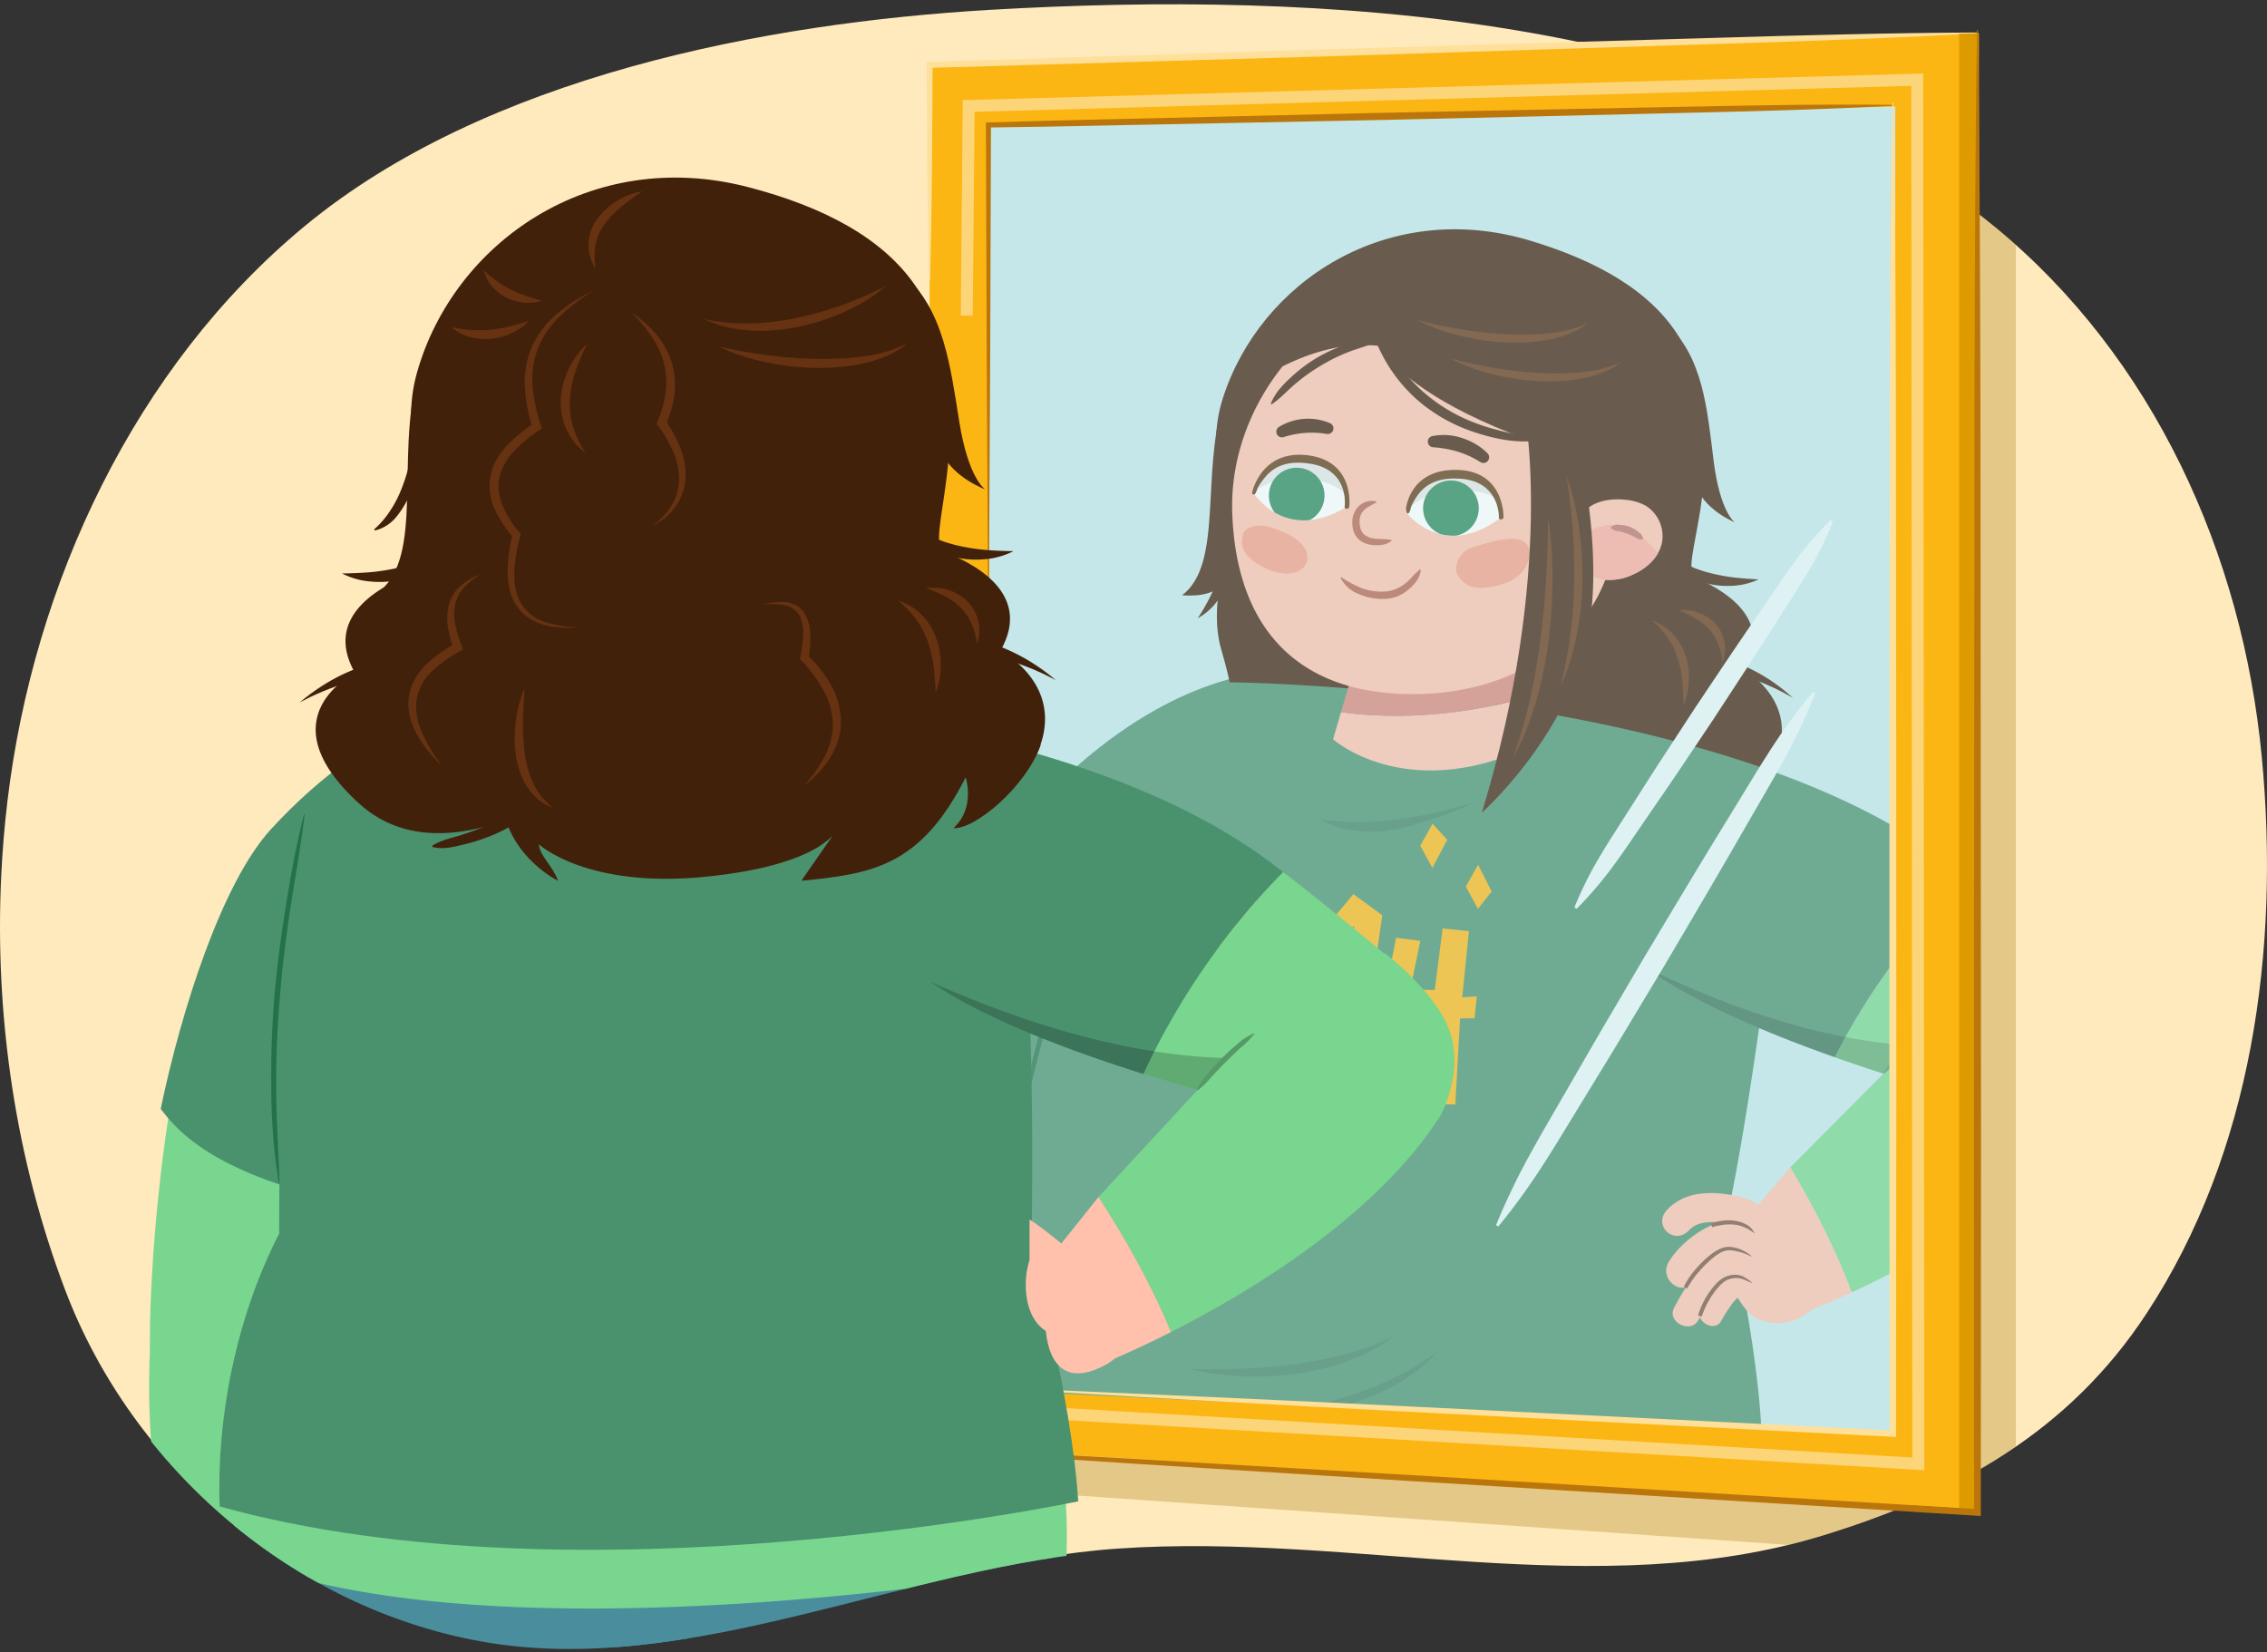 <svg xmlns="http://www.w3.org/2000/svg" xmlns:xlink="http://www.w3.org/1999/xlink" width="760" height="554" viewBox="0 0 760 554"><rect x="0" y="0" width="760" height="554" fill="#333333" stroke="none"/><defs><style>.a{fill:#feeabc;}.af,.b{fill:none;}.c{fill:#fff;}.d{clip-path:url(#a);}.e{fill:#a8790d;opacity:0.3;}.f{fill:#c5e7ea;}.g{opacity:0.7;}.h{fill:#4a8e9e;}.i{fill:#42210b;}.j{fill:#78d68e;}.k{fill:#4a916e;}.l{fill:#ffc1ab;}.m{fill:#7a543f;}.n{opacity:0.2;}.o{fill:#fcb614;}.p{fill:#428263;}.q{fill:#569966;}.r{fill:#247249;}.s{fill:#dc8478;}.t{fill:#b7624b;}.u{clip-path:url(#b);}.v{fill:#fdaa9b;}.w{fill:#c1716b;}.x{fill:#f69c83;}.y{clip-path:url(#c);}.z{opacity:0.1;}.aa{fill:#2b875a;}.ab{fill:#603813;}.ac{clip-path:url(#d);}.ad{fill:#663211;}.ae{fill:#bb760b;}.af{stroke:#fdd579;stroke-miterlimit:10;stroke-width:4px;}.ag{fill:#fee09a;}.ah{fill:#de9b00;}.ai{fill:#def2f3;}.aj{clip-path:url(#e);}</style><clipPath id="a"><path class="a" d="M.421,293.36c-2.3,47.391,4.843,95.46,21.423,139.163,22.706,59.85,76.925,105.863,139.268,117.123,70.2,12.68,142.73-25.587,213.875-30.446,79.009-5.4,160.607,18.839,236.393-4.471,44.809-13.782,82.332-34.836,108.281-74.4,35.356-53.906,44.718-121.962,38.6-186.427-6.467-68.144-36.365-134.12-89.335-177.694C580.706,3.639,441.151-3.023,332.357,3.274c-75.967,4.4-169.581,22.34-230.345,72.655C45.233,122.945,11.233,195.585,2.506,268.507Q1.024,280.89.421,293.36Z"/></clipPath><clipPath id="b"><path class="b" d="M528.656,188.314a11.621,11.621,0,0,0,8.371,5.948,18,18,0,0,0,10.152-1.51c4.679-2.01,9.049-5.8,10.015-10.991a12.056,12.056,0,0,0-5.292-12.094,16.614,16.614,0,0,0-6.865-2.083c-5.684-.654-12.269.586-15.167,5.651Z"/></clipPath><clipPath id="c"><path class="c" d="M471.9,172.384s12.4,15.54,31.362,1.075c0,0,.422-13.188-14.305-14.124C474.044,158.39,471.9,172.384,471.9,172.384Z"/></clipPath><clipPath id="d"><path class="c" d="M420.462,165.616s10.757,16.716,31.092,4.251c0,0,1.757-13.078-12.8-15.5C424.018,151.909,420.462,165.616,420.462,165.616Z"/></clipPath><clipPath id="e"><path class="b" d="M.421,293.713c-2.3,47.449,4.843,95.576,21.423,139.332C44.55,492.967,98.769,539.036,161.112,550.31c70.2,12.7,142.73-25.618,213.875-30.483,79.009-5.4,160.607,18.861,236.393-4.477,44.809-13.8,82.332-34.878,108.281-74.489,35.356-53.971,44.718-122.11,38.6-186.652C751.793,185.982,721.9,119.926,668.925,76.3,580.706,3.642,441.151-3.029,332.357,3.276c-75.967,4.4-169.581,22.367-230.345,72.743C45.233,123.092,11.233,195.82,2.506,268.83Q1.024,281.228.421,293.713Z"/></clipPath></defs><path class="a" d="M.421,293.36c-2.3,47.391,4.843,95.46,21.423,139.163,22.706,59.85,76.925,105.863,139.268,117.123,70.2,12.68,142.73-25.587,213.875-30.446,79.009-5.4,160.607,18.839,236.393-4.471,44.809-13.782,82.332-34.836,108.281-74.4,35.356-53.906,44.718-121.962,38.6-186.427-6.467-68.144-36.365-134.12-89.335-177.694C580.706,3.639,441.151-3.023,332.357,3.274c-75.967,4.4-169.581,22.34-230.345,72.655C45.233,122.945,11.233,195.585,2.506,268.507Q1.024,280.89.421,293.36Z"/><g class="d"><polygon class="e" points="344.075 55.262 675.803 45.262 675.803 523.273 336.897 499.752 344.075 55.262"/></g><polygon class="f" points="317.075 39.262 645.803 29.262 653.803 503.273 314.897 476.752 317.075 39.262"/><g class="g"><path class="h" d="M482.2,489.906c33.173,3.466,66.532,3.648,99.861,3.86a154.309,154.309,0,0,0-2.541-25.007L439.842,481.592s.118.836.332,2.359C454.152,486.178,468.131,488.437,482.2,489.906Z"/><path class="h" d="M358.807,473.439c20.857,2.6,41.747,4.583,62.562,7.609,16.727,2.431,33.4,5.42,50.171,7.591a208.511,208.511,0,0,0,.654-25.4l-132.1-4.178s-.948,4.317-2.46,11.57C344.75,471.478,351.827,472.568,358.807,473.439Z"/><path class="i" d="M601.11,234.022s-18.728-11.759-38.67-10.348l4.892-4.192S583.822,218.31,601.11,234.022Z"/><path class="i" d="M558.925,108.767c11.993,11.112,13.381,28.288,15.546,45.639s7.081,20.7,7.081,20.7-9.06-3.583-12.591-11.159-10.036-55.177-10.036-55.177"/><path class="j" d="M352.738,472.638c7.843-20.851,18.119-50.049,17.214-57.649-1.45-12.166-34.517-18.279-34.517-18.279l-25.591,1.515a241.858,241.858,0,0,0-4.068,71.782C321.41,468,337.268,470.523,352.738,472.638Z"/><path class="j" d="M307.8,408.72c1.852-18.166,8.432-55.7,19.309-88.954,4.016,11.963,17.086,37.148,56.228,49.795-19.4,23.987-41.885,62.421-41.885,62.421S305.952,426.887,307.8,408.72Z"/><path class="k" d="M319.132,337c9.454-28.9,26.164-66.411,42.867-80.938,35.92-31.24,64.57-30.69,64.57-30.69s27.764,46.753-12.807,114.53c-15.059,25.158-20.51,21.083-31.963,35.242C342.657,362.492,327,350.608,319.132,337Z"/><path class="i" d="M410.777,175.135c-.118,3-.3,5.857-.609,8.672a61.8,61.8,0,0,1-1.522,8.215c-.311,1.349-.782,2.638-1.206,3.953-.22.653-.529,1.268-.768,1.92l-.382.969-.456.935a68.008,68.008,0,0,1-4.3,7.485,20.105,20.105,0,0,0,6.742-6.021,23.64,23.64,0,0,0,3.9-8.317,27.829,27.829,0,0,0,.829-9.088A23.055,23.055,0,0,0,410.777,175.135Z"/><path class="i" d="M566.816,121.329c13,38.167-4.95,69.474,1.774,72.439s27.074,12.753,15.911,30.7c0,0,28.224,15.5,1.076,43.981s-96.383-33.256-96.383-33.256Z"/><path class="j" d="M358.807,473.439c20.857,2.6,41.747,4.583,62.562,7.609,20.267,2.946,40.456,6.73,60.83,8.858,35.015,3.659,70.236,3.659,105.41,3.9-.248-10.627-1.312-19.66-1.312-19.66l-244.692-3.019C347.382,471.876,353.127,472.73,358.807,473.439Z"/><path class="k" d="M329.415,469.779c9.881.822,19.73,2.454,29.392,3.66,20.857,2.6,41.747,4.583,62.562,7.609,20.267,2.946,40.456,6.73,60.83,8.858,10.2,1.066,20.411,1.819,30.637,2.36,45.5-2.763,77.856-8.433,77.856-8.433-1.01-33.493-11.587-76.13-11.587-76.13,8-37.821,14.942-95.609,14.942-95.609L362.573,266.467c-6.854,31.349-4.016,47.655-4.016,47.655a684.287,684.287,0,0,0-20.936,84.727C332.15,429.037,329.789,455.13,329.415,469.779Z"/><path class="i" d="M409.989,134.9c-7.3,24.748,0,54.265-13.667,64.661,0,0,8.536,1.02,12.5-2.782,0,0-2.242,11.045.5,20.647s9.4,31.782-1.822,44.112c0,0,60.721-1.139,60.254-3.805s-2.439-38.2-2.439-38.2l-40.508-75.792Z"/><path class="l" d="M566.282,412.437c-4.931,5.327-12.425-1.5-7.347-6.866,6.21-6.557,15.669-6.254,23.861-4.424,3.9.871,9.585,3.648,11.178,7.607a13.566,13.566,0,0,1,4.066,5.625,31,31,0,0,1,1,3.088c.082.041.165.069.247.117,4.569,2.656,10.455,9.13,9.329,14.641,1.248-.042,2.7,1.18,1.993,2.542-3.372,6.494-11.328,10.384-18.506,8.3-.184-.053-.361-.129-.543-.191-3.651-.393-6.5-3.669-8.512-7.038-.218-.225-.422-.466-.632-.7q-.96,1.024-1.834,2.146a50.351,50.351,0,0,0-3.558,5.6c-1.667,3.1-6.1,1.559-7.072-1.22-.241.4-.481.792-.722,1.184-2.687,4.362-10.434.339-8.024-4.315a74.683,74.683,0,0,1,4.049-7c-3.8,1.293-8.48-3.57-5.952-8.179,2.757-5.026,10.411-11.885,17.624-13.526C573.148,409.571,568.9,409.608,566.282,412.437Z"/><path class="m" d="M588.1,413.465a15.993,15.993,0,0,0-3.212-1.933,11.137,11.137,0,0,0-3.536-.933,16.9,16.9,0,0,0-3.7.06,23.656,23.656,0,0,0-3.658.784l-.407-1.193a16.864,16.864,0,0,1,3.89-.973,14.58,14.58,0,0,1,4.04.01,11.938,11.938,0,0,1,3.875,1.236,6.791,6.791,0,0,1,2.846,2.828Z"/><path class="m" d="M564.479,431.474a26.549,26.549,0,0,1,4.027-6.007,34.117,34.117,0,0,1,5.2-4.971,15.129,15.129,0,0,1,3.157-1.895,7.046,7.046,0,0,1,3.755-.482,11.3,11.3,0,0,1,3.506,1.063,13.662,13.662,0,0,1,3.028,1.933l-.1.151a19.492,19.492,0,0,0-6.549-2.026,5.988,5.988,0,0,0-3.155.491,13.936,13.936,0,0,0-2.837,1.813,38.689,38.689,0,0,0-4.953,4.831A30.317,30.317,0,0,0,565.624,432Z"/><path class="m" d="M569.264,441.1a26.464,26.464,0,0,1,6.324-10.96,10.8,10.8,0,0,1,2.645-1.971c.268-.109.538-.226.805-.323.264-.072.523-.155.792-.216a7.987,7.987,0,0,1,1.647-.224,6.37,6.37,0,0,1,3.219.75,15.077,15.077,0,0,1,2.588,1.824l-.092.154c-.967-.406-1.895-.886-2.827-1.215a6.594,6.594,0,0,0-2.83-.387,8.02,8.02,0,0,0-1.419.247c-.235.06-.468.144-.7.214l-.628.275a9.574,9.574,0,0,0-2.26,1.805,26.344,26.344,0,0,0-3.559,4.861,28.3,28.3,0,0,0-2.486,5.494Z"/><path class="j" d="M655.769,298.458a219.075,219.075,0,0,0-40.664,56.016c17.258,6.111,32.142,10.427,38.01,12.073C654.362,343.861,655.584,321.176,655.769,298.458Z"/><path class="k" d="M655.769,298.458q.03-3.614.024-7.227c-76.435-61.365-244.139-62.479-244.139-62.479l-41.213,92.111,96.24,45.6,80.465-45.609c15.194,13.068,43.764,25.046,67.793,33.562l.166.058A219.075,219.075,0,0,1,655.769,298.458Z"/><g class="n"><path d="M653.972,350.654c-21.561.911-55.622-3.5-102.7-26.539,15.86,11.788,41.654,22.5,63.668,30.3,17.329,6.141,32.289,10.48,38.176,12.131Q653.551,358.6,653.972,350.654Z"/></g><polygon class="o" points="468.027 314.428 462.942 340.351 480.311 342.12 476.541 370.187 487.889 370.3 489.487 341.444 494.352 341.402 495.099 334.071 490.21 334.354 492.467 312.2 483.63 311.299 480.992 331.92 472.767 331.795 476.162 315.436 468.027 314.428"/><polygon class="o" points="408.504 320.139 408.978 302.248 427.885 302.054 427.134 329.281 422.047 331.686 427.68 334.958 426.887 362.605 404.778 361.12 405.441 336.964 413.298 337.09 413.89 351.141 418.58 351.452 417.777 333.949 410.44 329.829 420.821 325.041 420.385 308.357 414.688 308.002 415.128 321.332 408.504 320.139"/><polygon class="o" points="431.967 340.067 433.129 352.933 440.996 353.734 445.342 341.972 431.967 340.067"/><polygon class="o" points="453.71 299.795 444.152 311.216 448.824 315.453 453.992 310.428 449.087 358.575 439.427 357.591 438.703 364.698 463.386 366.892 463.613 358.364 456.169 357.606 463.404 306.86 453.71 299.795"/><path class="i" d="M512.251,190.328s-1.838,19.854-13.458,29.677c0,0,12.285-2.621,14.255-12.208A35.993,35.993,0,0,0,512.251,190.328Z"/><path class="i" d="M589.553,194.26c-3-.149-5.853-.363-8.665-.7a61.746,61.746,0,0,1-8.2-1.6c-1.346-.325-2.63-.808-3.94-1.246-.652-.226-1.263-.542-1.913-.787l-.965-.392-.931-.465A68.251,68.251,0,0,1,557.5,184.7a20.093,20.093,0,0,0,5.953,6.8,23.645,23.645,0,0,0,8.277,3.983,27.876,27.876,0,0,0,9.08.92A23.053,23.053,0,0,0,589.553,194.26Z"/><polygon class="o" points="495.467 304.703 491.404 297.281 495.522 289.915 500.075 298.908 495.467 304.703"/><polygon class="o" points="480.2 290.977 476.136 283.554 480.255 276.189 485.175 281.574 480.2 290.977"/><polygon class="o" points="410.958 393.132 406.895 385.71 411.013 378.344 415.933 383.729 410.958 393.132"/><polygon class="o" points="392.216 331.584 388.153 324.161 392.271 316.796 397.191 322.181 392.216 331.584"/><polygon class="o" points="379.962 311.965 375.899 304.542 380.017 297.177 384.937 302.562 379.962 311.965"/><path class="p" d="M495.43,268.612s-22.378,10.509-35.663,10.239S442.72,274.6,442.72,274.6,462.118,279.221,495.43,268.612Z"/><path class="p" d="M481.7,453.245a34.07,34.07,0,0,1-5.248,5.259,54.471,54.471,0,0,1-6.071,4.333,74.383,74.383,0,0,1-13.435,6.466,86.063,86.063,0,0,1-14.4,3.767c-2.431.472-4.912.654-7.36.951q-3.7.232-7.405.24c2.4-.613,4.813-1.058,7.2-1.585l3.564-.855c1.185-.286,2.381-.509,3.547-.865,2.341-.673,4.712-1.193,7.008-1.983,1.152-.377,2.336-.652,3.472-1.072L456,466.7a119.471,119.471,0,0,0,13.316-5.736A78.218,78.218,0,0,0,481.7,453.245Z"/><path class="p" d="M466.921,448.214a40.663,40.663,0,0,1-7.446,4.806,64.771,64.771,0,0,1-8.171,3.52c-1.383.554-2.817.936-4.237,1.374-1.416.458-2.865.775-4.306,1.14l-2.169.511-2.191.391c-1.464.239-2.918.561-4.391.732a102.754,102.754,0,0,1-17.733.758c-2.954-.063-5.892-.477-8.821-.748-2.918-.444-5.821-.968-8.693-1.59,2.957-.107,5.877-.018,8.794-.03l4.371-.1c1.454-.035,2.905.007,4.355-.114,1.449-.088,2.9-.164,4.343-.21,1.448-.02,2.886-.222,4.327-.333,1.438-.149,2.887-.17,4.317-.373l4.3-.536c1.437-.141,2.851-.43,4.279-.637l2.136-.342L442.1,456c2.845-.494,5.636-1.217,8.438-1.916,1.389-.389,2.794-.745,4.167-1.2l2.077-.636,2.05-.717A70.051,70.051,0,0,0,466.921,448.214Z"/><path class="j" d="M654.661,336.582l-54.515,54.859c4.959,8.22,14.213,24.569,20.594,41.884a323.963,323.963,0,0,0,30-15.82C651.553,390.513,653.43,363.557,654.661,336.582Z"/><path class="l" d="M600.146,391.441c4.959,8.22,14.213,24.569,20.594,41.884-11.328,5.246-18.933,8-18.933,8l-4.4-13.361L585.287,408.73Z"/><path class="q" d="M631.329,359.918a16.8,16.8,0,0,1,3.581-5.038c1.365-1.536,2.821-2.99,4.315-4.4,1.512-1.394,3.072-2.739,4.709-3.986a17.476,17.476,0,0,1,5.3-3.183l.116.168a30.156,30.156,0,0,1-4.477,4.168c-1.532,1.318-3.044,2.658-4.506,4.054-1.49,1.366-2.933,2.783-4.366,4.213a27.816,27.816,0,0,1-4.51,4.133Z"/><path class="r" d="M337.52,398.831c.9-7.235,2.157-14.417,3.668-21.543,1.489-7.132,3.127-14.231,4.836-21.313,3.435-14.163,7.248-28.225,11.793-42.1l-.029.38a55.976,55.976,0,0,1-.493-6.083c-.081-2.018-.071-4.033-.043-6.046.083-4.027.377-8.04.783-12.038.391-4,1.017-7.971,1.735-11.92.378-1.971.817-3.93,1.222-5.893.482-1.948.958-3.9,1.481-5.831l.2.044c-.6,3.963-1.271,7.9-1.81,11.86s-1.069,7.91-1.427,11.88c-.377,3.967-.643,7.946-.7,11.924-.015,1.988-.012,3.977.08,5.959a54.718,54.718,0,0,0,.51,5.876l.03.2-.059.181c-2.221,6.9-4.23,13.9-6.179,20.9-1.966,7-3.85,14.021-5.6,21.078s-3.43,14.131-4.96,21.239l-2.36,10.649c-.425,1.769-.806,3.547-1.2,5.324-.425,1.77-.822,3.546-1.28,5.311Z"/><path class="l" d="M509.814,234.312l1.708,16.607c-40.666,18.293-64.626-3.035-64.626-3.035l2.662-9.12C476.752,242.544,501.362,236.7,509.814,234.312Z"/><path class="s" d="M450.632,235.086,454.96,220.3l53.891,4.661.963,9.356c-8.452,2.388-33.062,8.232-60.256,4.452Z"/><path class="i" d="M409.955,133.515c12.545-39.17,55.342-67.068,102.807-52.9,45.3,13.522,71.839,40.948,49.177,94.676-15.2,36.05-49.576,60.2-88.469,49.953S398.021,170.776,409.955,133.515Z"/><path class="l" d="M525.566,175.831s7.1-7.181,16.287-7.631a61.437,61.437,0,0,1,.119,8.761c-2.018,32.561-29.233,55.077-66.552,55.744-40.053.715-61.028-21.8-62.32-60.9-.6-18.122,6.124-35.584,16.865-48.954,9.445-4.744,21.393-8.5,34.042-6.875C492.96,119.7,521.2,140.953,525.566,175.831Z"/><path class="t" d="M476.312,191.042a7.455,7.455,0,0,1-1.531,3.908,17.221,17.221,0,0,1-2.965,3.028,12.715,12.715,0,0,1-8.076,2.833,19.745,19.745,0,0,1-8.212-1.647,11.3,11.3,0,0,1-6.147-5.47l.242-.185a41.35,41.35,0,0,0,6.728,3.651,19.373,19.373,0,0,0,7.35,1.194,12.469,12.469,0,0,0,3.524-.593,13.209,13.209,0,0,0,3.21-1.639,16.082,16.082,0,0,0,2.766-2.475,29.826,29.826,0,0,1,2.834-2.734Z"/><path class="i" d="M476.8,98.271c36.154,1.6,61.12,38.735,63.67,69.963-9.188.45-16.287,7.631-16.287,7.631-4.369-34.878-32.606-56.134-61.559-59.853-12.649-1.625-24.6,2.131-34.042,6.875C440.98,107.451,458.737,97.473,476.8,98.271Z"/><path class="l" d="M461.391,118.3s2.9-5.6,8.723-7.324a.886.886,0,0,1,.971,1.365,17.218,17.218,0,0,0-3.194,7.764C467.36,125.3,459.434,122.41,461.391,118.3Z"/><path class="l" d="M528.656,188.314a11.621,11.621,0,0,0,8.371,5.948,18,18,0,0,0,10.152-1.51c4.679-2.01,9.049-5.8,10.015-10.991a12.056,12.056,0,0,0-5.292-12.094,16.614,16.614,0,0,0-6.865-2.083c-5.684-.654-12.269.586-15.167,5.651Z"/><g class="u"><path class="v" d="M554.216,192.343c-2.11,2.528-15.32,9.547-20.75,3.289s-8.348-16.351-2.733-17.241,13.454-9.241,28.332,11.122c-1.438,5.227-3.051,3.782-3.051,3.782"/></g><path class="w" d="M550.719,180.739a2.426,2.426,0,0,1-1.717-.118c-.454-.21-.835-.482-1.243-.688a17.64,17.64,0,0,0-2.415-1.065,19.441,19.441,0,0,0-2.558-.726,4.669,4.669,0,0,1-2.764-1.073l-.007-.3a3.55,3.55,0,0,1,3.047-.79,10.725,10.725,0,0,1,3.1.578,10.074,10.074,0,0,1,2.784,1.526,11.607,11.607,0,0,1,1.159.956,3.215,3.215,0,0,1,.745,1.432Z"/><path class="i" d="M458.689,103.57s-6.158,23.227,58.693,45.741c60.784,21.1,21.751-10.169,21.751-10.169l-27.484-10.218L483.79,110.563Z"/><path class="x" d="M426.358,176.9c11.943,3.868,12.726,9.15,11.54,11.947-1.627,3.836-7.927,4.973-15.227.87s-6.491-8.083-6-10.4S421.062,175.183,426.358,176.9Z"/><path class="x" d="M493.68,183.485c8.8-2.7,17.226-4.92,18.884.383.776,2.482-.287,9.245-8.817,11.937-10.875,3.432-13.576-.772-15.122-3.061S489.074,184.9,493.68,183.485Z"/><path class="i" d="M524.181,175.865s-1.051-9.872-2.686-18.341a46.934,46.934,0,0,0-4.469-13.391L527.8,147.7Z"/><path class="i" d="M445.912,141.892a18.8,18.8,0,0,0-17.162,1.255,1.9,1.9,0,0,0,1.58,3.416l.048-.015a30.413,30.413,0,0,1,14.417-1.054l.049.007a1.9,1.9,0,0,0,1.068-3.609Z"/><path class="i" d="M498.7,152.012a19,19,0,0,0-3.958-3.077,21.252,21.252,0,0,0-4.59-2.07,19.652,19.652,0,0,0-9.957-.66,1.9,1.9,0,0,0,.237,3.757l.047,0a38.411,38.411,0,0,1,8.238,1.471,33.451,33.451,0,0,1,3.895,1.488,38.437,38.437,0,0,1,3.706,2.012l.034.02a1.9,1.9,0,0,0,2.348-2.944Z"/><path class="t" d="M466.516,181.334c-1.971,1.54-4.429,1.635-6.847,1.348a8.525,8.525,0,0,1-3.594-1.372,6.946,6.946,0,0,1-2.335-3.283,14.288,14.288,0,0,1-.361-1.9,11.1,11.1,0,0,1,.025-1.884,6.984,6.984,0,0,1,1.368-3.639,6.169,6.169,0,0,1,6.652-2.449l.013.305c-1.028.562-1.964,1.034-2.8,1.565a6.114,6.114,0,0,0-2.046,1.861,5.091,5.091,0,0,0-.782,2.576,8.6,8.6,0,0,0,.019,1.442,13.565,13.565,0,0,0,.293,1.357,4.579,4.579,0,0,0,1.4,2.108,7.209,7.209,0,0,0,2.535,1.1,15.857,15.857,0,0,0,3.054.258,20.85,20.85,0,0,1,3.315.314Z"/><path class="c" d="M471.9,172.384s12.4,15.54,31.362,1.075c0,0,.422-13.188-14.305-14.124C474.044,158.39,471.9,172.384,471.9,172.384Z"/><g class="y"><path class="z" d="M467.234,165.719c6.945-4.41,14.492-8.426,22.873-8.879,6.765-.365,13.932,1.907,18.507,7.061,2.954,3.327-1.942,8.23-4.9,4.892-3.593-4.047-11.981-4.77-17.245-4.36-6.853.535-11.392,3.273-15.763,7.285C467.409,174.739,463.479,168.1,467.234,165.719Z"/><path class="aa" d="M495.73,170.942a9.326,9.326,0,1,1-8.8-9.822A9.32,9.32,0,0,1,495.73,170.942Z"/></g><path class="ab" d="M471.975,172.139l-.031,0c-.414-.051-.609-1.281-.57-1.7.014-.144,1.368-13.544,17.63-12.862,15.406.668,15.03,15.646,15.028,15.787a.819.819,0,0,1-.791.79c-.416-.047-.756-.14-.742-.555.016-.518.25-12.374-13.3-13.118-.095,0-.2,0-.294-.007-6.244-.342-10.876,1.548-13.765,5.757-2.161,3.149-2.263,4.416-2.264,4.448C472.834,171.082,472.373,172.188,471.975,172.139Z"/><path class="c" d="M420.462,165.616s10.757,16.716,31.092,4.251c0,0,1.757-13.078-12.8-15.5C424.018,151.909,420.462,165.616,420.462,165.616Z"/><g class="ac"><path class="z" d="M414.617,159.908c7.26-3.87,15.09-7.3,23.481-7.119,6.773.149,13.748,2.959,17.919,8.444,2.692,3.541-2.561,8.06-5.263,4.506-3.275-4.307-11.545-5.433-16.825-5.423-6.874.013-10.391,2.681-16.309,5.837C413.677,168.255,410.693,162,414.617,159.908Z"/><path class="aa" d="M443.925,167.6a9.326,9.326,0,1,1-7.76-10.666A9.323,9.323,0,0,1,443.925,167.6Z"/></g><path class="ab" d="M420.428,165.8l-.033,0c-.413-.051-.714-.2-.634-.61.027-.142,3.076-14.794,19.189-12.463,15.258,2.228,13.381,17.036,13.36,17.176a.784.784,0,0,1-.855.68c-.408-.085-.729-.28-.672-.692.072-.515,1.548-12.563-11.888-14.46l-.29-.042c-6.195-.875-10.981.489-14.287,4.386-2.47,2.91-2.911,4.373-2.914,4.4C421.32,164.576,420.822,165.85,420.428,165.8Z"/><path class="i" d="M510.939,136.758s10.755,54.207-14.17,135.746c0,0,27.834-24.746,35.156-57.693s-5.787-78.425-5.787-78.425"/><path class="i" d="M461.911,114.109c-3.747-.8-7.332.347-10.765,1.457a49.548,49.548,0,0,0-9.913,4.552,50.511,50.511,0,0,0-8.675,6.606,40.25,40.25,0,0,0-3.767,3.926,19.616,19.616,0,0,0-2.782,4.7l.282.219c3.11-2.044,5.3-4.687,8.007-6.9a59.733,59.733,0,0,1,8.443-6.033,58.961,58.961,0,0,1,9.3-4.593c3.242-1.3,6.573-2.009,9.894-3.579Z"/><path class="i" d="M458.442,100.008c-.487,6.952,2.095,13.615,5.29,19.651a51.879,51.879,0,0,0,13.125,15.861,56.188,56.188,0,0,0,18.162,9.622c6.506,2.093,13.334,3.422,20.145,2.649l.029-.406c-6.555-1.749-13.022-2.842-19.217-5.056a57.093,57.093,0,0,1-17.022-9.409,52.3,52.3,0,0,1-12.6-14.723,59.857,59.857,0,0,1-4.158-8.863c-1.187-3.054-2.277-6.156-3.344-9.36Z"/><path class="ad" d="M486.29,120.225c4.779,1.238,9.535,2.278,14.325,3.084,1.192.224,2.4.366,3.595.554l1.8.266,1.806.195c1.2.134,2.4.305,3.608.383,1.206.094,2.408.23,3.616.258,2.41.177,4.824.223,7.234.212,1.2-.032,2.414,0,3.614-.084l1.8-.119c.6-.028,1.207-.049,1.8-.13a43,43,0,0,0,14.033-3.436c-3.9,3.092-8.856,4.7-13.74,5.578a63.914,63.914,0,0,1-14.911.743,80.638,80.638,0,0,1-14.7-2.313A62.778,62.778,0,0,1,486.29,120.225Z"/><path class="ad" d="M474.977,107.242c4.779,1.238,9.535,2.278,14.325,3.084,1.192.225,2.4.366,3.595.555l1.8.265,1.806.195c1.2.134,2.4.305,3.608.383,1.2.095,2.408.23,3.616.258,2.41.177,4.824.224,7.234.212,1.2-.032,2.414,0,3.613-.084l1.8-.118c.6-.029,1.207-.05,1.8-.131a43,43,0,0,0,14.033-3.435c-3.9,3.091-8.856,4.695-13.74,5.578a64.022,64.022,0,0,1-14.911.743,80.726,80.726,0,0,1-14.7-2.314A62.728,62.728,0,0,1,474.977,107.242Z"/><path class="ad" d="M577.478,221.947a25.154,25.154,0,0,0-1.464-6.071,16.058,16.058,0,0,0-3.044-4.936,20.811,20.811,0,0,0-4.631-3.619,10.81,10.81,0,0,0-1.355-.72l-1.392-.725c-.964-.425-1.954-.818-2.945-1.356a26.32,26.32,0,0,1,3.319.047,21.05,21.05,0,0,1,3.266.785,13.254,13.254,0,0,1,3.092,1.493,13.432,13.432,0,0,1,2.7,2.231,12.507,12.507,0,0,1,3.069,6.222A11.642,11.642,0,0,1,577.478,221.947Z"/><path class="ad" d="M564.315,236.6a73.33,73.33,0,0,0-.3-8.06,38.612,38.612,0,0,0-1.5-7.626,26.207,26.207,0,0,0-3.28-6.905,32.778,32.778,0,0,0-5.322-5.914,16.512,16.512,0,0,1,7.011,4.564,19.089,19.089,0,0,1,4.235,7.428,23.673,23.673,0,0,1,1.01,8.406A22.176,22.176,0,0,1,564.315,236.6Z"/><path class="ad" d="M525.158,159.521a88.237,88.237,0,0,1,4.2,17.424,112.805,112.805,0,0,1,1.133,17.944c-.025,3-.271,6-.509,8.994-.154,1.494-.4,2.979-.593,4.467l-.312,2.23-.458,2.207c-.316,1.469-.6,2.941-.943,4.4l-1.257,4.322-.663,2.143-.807,2.1c-.542,1.395-1.106,2.779-1.682,4.151q.45-2.2.946-4.37l.507-2.162.379-2.191.8-4.355.588-4.385a148.644,148.644,0,0,0,1.238-17.6c.123-5.881-.073-11.774-.506-17.662C526.763,171.293,526.088,165.415,525.158,159.521Z"/><path class="ad" d="M518.993,173.555a130.972,130.972,0,0,1,1.471,20.623,167.741,167.741,0,0,1-1.32,20.677,137.384,137.384,0,0,1-4.179,20.32l-1.557,4.952c-.529,1.646-1.225,3.239-1.834,4.854l-.968,2.4c-.321.8-.728,1.568-1.1,2.346q-1.137,2.329-2.324,4.619a195.463,195.463,0,0,0,5.693-19.717c.217-.823.384-1.659.538-2.5l.511-2.505c.347-1.668.7-3.333.941-5.022l.856-5.039.68-5.068c.885-6.76,1.483-13.561,1.913-20.385Q518.906,183.872,518.993,173.555Z"/></g><path class="o" d="M663.378,506.167,311.65,484.961V21.741l351.728-10.6ZM331.65,466.131l303.728,14.794V35.75l-303.728,5.4Z"/><path class="ae" d="M634.782,35.438c-25.266,1.38-50.548,1.964-75.831,2.548L483.1,39.774c-25.282.617-50.569,1.041-75.853,1.571l-37.926.758-18.964.369-18.966.272.828-.846-.259,78.846-.44,78.846h-.294l-.44-78.846L330.531,41.9l0-.822.831-.024,18.959-.554,18.962-.457,37.924-.894c25.283-.571,50.563-1.248,75.848-1.731L558.906,35.9c25.284-.517,50.568-1.034,75.87-.755Z"/><polyline class="af" points="324.104 105.809 324.74 35.534 642.748 26.716 643.112 490.818 322.104 472.09"/><path class="ag" d="M662.935,11.18Q641,12.437,619.047,13.237l-21.951.8-21.954.7-87.816,2.8Q443.42,19,399.505,20.2l-87.824,2.551.976-1.006-.221,36.17L312.191,76c-.127,6.028-.218,12.057-.395,18.085H311.5c-.176-6.028-.267-12.057-.394-18.085l-.244-18.085-.22-36.17-.006-.974.982-.032,87.816-2.8q43.908-1.408,87.819-2.7l87.824-2.551,21.956-.638,21.959-.534c14.64-.334,29.284-.566,43.932-.62Z"/><polygon class="ah" points="656.779 11.337 656.779 505.769 663.378 506.167 663.378 11.139 656.779 11.337"/><path class="ae" d="M663.078,10.079c.653,41.418.735,82.835.856,124.253l.1,124.253.1,124.253-.076,124.253v1.192l-1.188-.073L473.547,496.622,378.9,490.677l-47.316-3.122-47.306-3.273.018-.293,47.355,2.467L379,489.072l94.674,5.533L663,505.973l-1.188,1.118-.077-124.253.1-124.253.1-124.253c.122-41.418.2-82.835.857-124.253Z"/><path class="ag" d="M634.713,34.443c.719,37.187.825,74.373.873,111.56l.113,111.56.037,111.56-.112,111.56,0,1.113-1.109-.057-153.974-7.966-38.491-2.036-38.487-2.126-76.964-4.42.015-.293,77.016,3.4,38.5,1.784,38.5,1.874,153.989,7.673-1.11,1.055-.113-111.56.037-111.56L633.547,146c.048-37.187.154-74.373.873-111.56Z"/><path class="ai" d="M608.581,232.4a196.416,196.416,0,0,1-11.214,23.584c-2.079,3.806-4.273,7.543-6.438,11.3l-6.5,11.258c-8.628,15.037-17.453,29.957-26.25,44.895l-13.392,22.289c-4.448,7.439-9.018,14.805-13.522,22.212l-6.778,11.1c-2.255,3.7-4.523,7.394-6.882,11.034a223.818,223.818,0,0,1-15.3,21.158l-.757-.45a223.815,223.815,0,0,1,11.274-23.548c2.07-3.811,4.229-7.569,6.4-11.318l6.506-11.258c4.353-7.5,8.638-15.031,13.047-22.494l13.177-22.416c8.916-14.867,17.8-29.75,26.887-44.517l6.78-11.094c2.263-3.7,4.5-7.411,6.847-11.055a196.349,196.349,0,0,1,15.354-21.123Z"/><path class="ai" d="M614.448,174.9a111.146,111.146,0,0,1-8.731,17.557c-1.658,2.792-3.428,5.509-5.171,8.245l-5.236,8.2c-6.938,10.965-14.067,21.8-21.169,32.66L563.3,257.723c-3.6,5.4-7.316,10.715-10.969,16.076l-5.5,8.026c-1.828,2.679-3.671,5.348-5.6,7.96a126.5,126.5,0,0,1-12.689,14.937l-.735-.486a126.573,126.573,0,0,1,8.789-17.518c1.649-2.8,3.386-5.537,5.137-8.268l5.237-8.2c3.507-5.457,6.948-10.958,10.509-16.38l10.635-16.3c7.217-10.781,14.406-21.58,21.786-32.252l5.5-8.025c1.837-2.673,3.646-5.365,5.568-7.983a111.218,111.218,0,0,1,12.747-14.9Z"/><g class="aj"><path class="l" d="M65.166,529.637c1.566,16.773,7.789,41.119,19.329,52.713l15.441-7.676-1.818-44.831Z"/><path class="j" d="M51.213,439.915C45.466,497.541,61.93,543.127,61.93,543.127s18.487-10.422,38.67-1.871c0,0,21.508-77.221,18.433-90.355s-40-15.776-40-15.776Z"/><path class="j" d="M50.266,451.648c-.2-20.1,2.408-61.98,10.238-99.694,5.859,12.6,23.242,38.555,67.618,47.6-18.294,28.621-38.189,73.426-38.189,73.426S50.463,471.752,50.266,451.648Z"/><path class="k" d="M53.881,371.783c6.806-32.779,20.5-75.867,37-93.806,35.479-38.578,66.894-41.483,66.894-41.483s36.1,47.756.005,126.881c-13.4,29.37-19.86,25.579-30.658,42.473C82.742,396.8,64.151,385.715,53.881,371.783Z"/><path class="h" d="M184.612,798.815c6.426-22.189,20.535-71.575,26.04-110.292,6.555-46.1,25.64-174.129,25.64-174.129L82.625,499.061c-13.537,65.911,20.339,199.755,20.339,199.755s-8.565,49.613-2.443,93.345C113.049,795.815,125.653,803.734,184.612,798.815Z"/><path class="h" d="M338.61,762.344c4.729-19.409,23.939-55.3,30.3-83.164-26.532,4.677-64.318-2.139-64.318-2.139s2.645-21.467,65.895-28.325c-2.14-54.093-24.184-158.273-24.184-158.273l-145.472,3.462c-1.681,37.976,6.706,73.967,17.419,103.555,16.227,44.819,39.274,76.5,39.274,76.5s-.3,53.6-4.243,90.467Z"/><path class="i" d="M354.028,228.092s-21.064-12.209-42.951-9.881l5.219-4.8S334.4,211.478,354.028,228.092Z"/><path class="i" d="M302.737,91.917c13.629,11.76,15.824,30.605,18.881,49.611s8.6,22.5,8.6,22.5-10.108-3.59-14.288-11.789-13.19-60.32-13.19-60.32"/><path class="i" d="M142.314,170.708c-.014,3.307-.106,6.456-.333,9.565a68.119,68.119,0,0,1-1.355,9.1c-.29,1.5-.757,2.932-1.173,4.395-.216.728-.533,1.417-.77,2.143l-.383,1.082-.465,1.046a75.193,75.193,0,0,1-4.434,8.4,22.14,22.14,0,0,0,7.183-6.887,26.015,26.015,0,0,0,3.966-9.3,30.655,30.655,0,0,0,.558-10.032A25.387,25.387,0,0,0,142.314,170.708Z"/><path class="i" d="M311.909,105.432c15.789,41.488-2.743,76.634,4.77,79.635s30.286,12.979,18.7,33.161c0,0,31.659,15.961,2.9,48.35s-107.345-32.839-107.345-32.839Z"/><path class="j" d="M81.653,499.2l274.6-6.323a178.458,178.458,0,0,1,1.133,32.226s-193.764,34.674-281.3-4.3Z"/><path class="k" d="M343.11,304.141s4.08,40.792,2.645,115.909c0,0,13.3,46.5,15.712,83.314,0,0-166.962,35.41-287.812,1.712-1.134-29.608,5.537-63.44,19.942-91.476,0-51.67,2.09-105.764,8.412-140.524"/><path class="i" d="M139.88,126.469c-7.064,27.513,2.114,59.707-12.52,71.678,0,0,9.432.79,13.648-3.549,0,0-2.037,12.241,1.36,22.7s11.577,34.6-.288,48.608c0,0,66.767-3.617,66.149-6.532s-4.17-41.933-4.17-41.933l-47.522-81.817Z"/><path class="j" d="M430.143,292.364c11.721,9,24.015,19.061,37.106,30.062l-38.691,50.166s-20.4-4.684-45.265-12.511A241.9,241.9,0,0,1,430.143,292.364Z"/><path class="k" d="M154.544,229.668s185.624-5.335,271.8,59.793c1.259.952,2.53,1.927,3.8,2.9a241.9,241.9,0,0,0-46.85,67.717l-.184-.058c-26.771-8.435-58.673-20.5-75.9-34.289L220.45,379.05,112.783,332.622Z"/><g class="n"><path d="M311.876,329.161c17.91,12.354,46.707,23.135,71.233,30.862,24.952,7.862,45.448,12.569,45.448,12.569L445,351.272C425.674,356.336,382.16,360.525,311.876,329.161Z"/></g><path class="i" d="M254.556,183.475s-1.25,21.916-13.652,33.178c0,0,13.415-3.362,15.209-13.989A39.614,39.614,0,0,0,254.556,183.475Z"/><path class="i" d="M339.765,184.792c-3.307-.047-6.455-.171-9.561-.429a68.236,68.236,0,0,1-9.085-1.447c-1.493-.305-2.924-.787-4.383-1.217-.726-.224-1.411-.548-2.135-.792l-1.078-.394-1.042-.475a75.016,75.016,0,0,1-8.357-4.52,22.126,22.126,0,0,0,6.814,7.253,26.045,26.045,0,0,0,9.263,4.06,30.679,30.679,0,0,0,10.026.659A25.388,25.388,0,0,0,339.765,184.792Z"/><path class="j" d="M431.366,333.19c9.938-14.375,32.957-13.556,32.957-13.556s18.592,14.116,22.239,27.913-3.8,26.77-3.8,26.77c-21.9,33.979-64.7,59.385-90.2,72.3-7.695-18.8-18.514-36.432-24.289-45.283Z"/><path class="l" d="M368.274,401.338c5.775,8.851,16.594,26.479,24.289,45.283-12.26,6.213-20.521,9.541-20.521,9.541l-5.365-14.531L352.6,420.939Z"/><path class="q" d="M401.357,365.439c.76-2.259,2.313-3.936,3.743-5.682s2.988-3.4,4.577-5.013c1.61-1.592,3.273-3.133,5.027-4.569a19.224,19.224,0,0,1,5.7-3.708l.134.18a33.227,33.227,0,0,1-4.764,4.76c-1.634,1.51-3.246,3.043-4.8,4.636-1.587,1.561-3.119,3.177-4.64,4.805a30.593,30.593,0,0,1-4.8,4.724Z"/><path class="r" d="M93.485,396.615A196.546,196.546,0,0,1,90.961,365.6q-.249-15.577,1-31.135c.889-10.35,2.252-20.651,3.9-30.893q1.221-7.686,2.677-15.324c.487-2.547,1.03-5.08,1.589-7.612.539-2.535,1.138-5.058,1.771-7.576l.223.04q-.442,3.869-1.016,7.714c-.358,2.566-.76,5.126-1.163,7.683-.822,5.112-1.721,10.209-2.481,15.326-1.567,10.226-2.846,20.492-3.653,30.795-.88,10.3-1.307,20.629-1.216,30.963.066,10.341.809,20.638,1.119,31.014Z"/><path class="i" d="M139.789,124.946C152.068,81.358,198.071,49,250.848,62.74,301.214,75.856,331.487,105,308.643,165c-15.327,40.257-52.2,68.166-95.4,58.406S128.109,166.408,139.789,124.946Z"/><path class="i" d="M211.964,83.565c39.843.35,68.758,40.241,72.779,74.5-10.091.852-17.623,9.03-17.623,9.03-6.164-38.206-38.061-60.495-70.062-63.46-13.982-1.3-26.982,3.3-37.19,8.89C172.912,95.06,192.061,83.39,211.964,83.565Z"/><path class="i" d="M192.246,90.1s-5.872,25.8,66.36,48.045c67.7,20.853,23.536-12.036,23.536-12.036L251.5,115.936,220.137,96.818Z"/><path class="i" d="M267.12,167.1s-1.54-10.822-3.669-20.076a51.712,51.712,0,0,0-5.438-14.561L270,135.971Z"/><path class="i" d="M196.2,101.571c-4.154-.735-8.053.667-11.788,2.021a54.606,54.606,0,0,0-10.73,5.4,55.567,55.567,0,0,0-9.288,7.605,44.255,44.255,0,0,0-3.992,4.467,21.557,21.557,0,0,0-2.878,5.283l.319.23c3.342-2.37,5.651-5.363,8.541-7.9a65.692,65.692,0,0,1,9.055-6.968,65.019,65.019,0,0,1,10.056-5.416c3.516-1.559,7.153-2.466,10.747-4.322Z"/><path class="i" d="M191.835,86.191c-.265,7.668,2.835,14.9,6.586,21.416a57.124,57.124,0,0,0,15.058,16.941,61.869,61.869,0,0,0,20.358,9.879c7.24,2.05,14.805,3.247,22.269,2.131l.016-.448c-7.281-1.668-14.439-2.62-21.342-4.814a62.858,62.858,0,0,1-19.095-9.691A57.584,57.584,0,0,1,201.244,105.9a65.92,65.92,0,0,1-4.919-9.589c-1.426-3.315-2.746-6.686-4.045-10.169Z"/><path class="ad" d="M240.94,116.19c5.306,1.176,10.579,2.135,15.881,2.835,1.321.2,2.654.31,3.978.471l1.988.222,1.994.144c1.329.1,2.654.242,3.985.28,1.33.058,2.658.161,3.988.145,2.659.1,5.316.057,7.968-.049,1.322-.082,2.656-.095,3.973-.233l1.978-.2c.661-.055,1.326-.1,1.977-.213a47.372,47.372,0,0,0,15.307-4.327,24.247,24.247,0,0,1-3.331,2.379l-1.8,1.016c-.62.293-1.254.557-1.884.838a43.4,43.4,0,0,1-7.885,2.44,65.359,65.359,0,0,1-8.156,1.184q-4.107.3-8.221.213a88.756,88.756,0,0,1-16.267-1.973A69.1,69.1,0,0,1,240.94,116.19Z"/><path class="ad" d="M236.031,106.977a65.719,65.719,0,0,0,15.735,1.451,17.825,17.825,0,0,0,1.959-.08l1.957-.125c1.306-.043,2.6-.242,3.9-.4.647-.093,1.3-.134,1.944-.235l1.936-.321,1.935-.319,1.918-.423c1.284-.252,2.567-.513,3.832-.861,1.272-.317,2.542-.639,3.8-1.026,2.536-.682,5.021-1.543,7.506-2.411a116.479,116.479,0,0,0,14.559-6.374,55.907,55.907,0,0,1-13.659,8.578c-1.214.6-2.475,1.091-3.736,1.585-1.25.522-2.539.938-3.819,1.382-1.276.463-2.592.791-3.9,1.152-1.3.381-2.626.68-3.955.959l-2,.4-2.017.3a39.781,39.781,0,0,1-4.049.48c-1.358.091-2.71.222-4.075.2a37.012,37.012,0,0,1-4.079-.089A41.473,41.473,0,0,1,236.031,106.977Z"/><path class="ad" d="M327.556,215.726a26.952,26.952,0,0,0-1.856-6.62,17.353,17.353,0,0,0-3.532-5.315c-.359-.389-.791-.708-1.178-1.071a7.888,7.888,0,0,0-1.27-.984,13.662,13.662,0,0,0-1.347-.92c-.484-.26-.964-.535-1.446-.819a12.607,12.607,0,0,0-1.515-.747l-1.56-.744c-1.076-.43-2.181-.823-3.293-1.377a28.833,28.833,0,0,1,3.654-.077,24.2,24.2,0,0,1,3.628.727c.59.206,1.182.42,1.77.649a11.642,11.642,0,0,1,1.687.883,14.745,14.745,0,0,1,3.052,2.349,13.915,13.915,0,0,1,3.629,6.724A12.95,12.95,0,0,1,327.556,215.726Z"/><path class="ad" d="M313.644,232.361a80.428,80.428,0,0,0-.642-8.856,42.521,42.521,0,0,0-1.947-8.333,28.9,28.9,0,0,0-3.878-7.47,36.125,36.125,0,0,0-6.086-6.3,18.187,18.187,0,0,1,7.892,4.749,21.007,21.007,0,0,1,4.948,8.009,26.041,26.041,0,0,1,1.439,9.209A24.438,24.438,0,0,1,313.644,232.361Z"/><path class="i" d="M100.4,235.571s21.064-12.209,42.951-9.881l-5.219-4.8S120.031,218.957,100.4,235.571Z"/><path class="i" d="M149.007,114.456c-15.789,41.489-3.747,75.089-11.261,78.09s-30.286,12.978-18.7,33.161c0,0-30.67,14.652,1.408,43.76,36.713,33.314,103.04-28.25,103.04-28.25Z"/><path class="i" d="M114.661,192.271c3.306-.047,6.454-.172,9.561-.43a68.033,68.033,0,0,0,9.084-1.447c1.493-.305,2.925-.786,4.384-1.217.726-.224,1.411-.547,2.135-.792l1.077-.393,1.042-.476A75.091,75.091,0,0,0,150.3,183a22.136,22.136,0,0,1-6.814,7.253,26.051,26.051,0,0,1-9.263,4.059,30.654,30.654,0,0,1-10.026.659A25.376,25.376,0,0,1,114.661,192.271Z"/><path class="i" d="M168.043,266.068c.68,20.4,19.037,29.234,19.037,29.234-2.04-5.439-5.905-7.919-6.459-12.238,0,0,15.977,14.958,56.089,10.878S280.9,277.625,280.9,277.625L268.664,295.3c23.571-2.3,39.889-4.689,55.07-34.673,0,0,3.4,10.2-4.079,17,6.8.68,24.241-13.579,29.234-27.874L293.14,233.434l-46.232-26.515-67.987,2.039S167.363,245.671,168.043,266.068Z"/><path class="i" d="M144.9,283.522a22.474,22.474,0,0,1,4.956-2.166c1.677-.5,3.371-.923,5.026-1.475,3.315-1.079,6.583-2.268,9.744-3.66a67.748,67.748,0,0,0,9.095-4.817c1.377-.993,2.785-1.973,4.067-3.083a44.8,44.8,0,0,1,4.352-3.065l.363.264a12.889,12.889,0,0,1-2.759,4.851,13.518,13.518,0,0,1-1.983,1.948c-.713.586-1.413,1.2-2.144,1.762a50.479,50.479,0,0,1-9.506,5.52,64.392,64.392,0,0,1-10.327,3.465c-3.508.821-7.04,1.88-10.827.9Z"/><path class="ad" d="M162.264,90.661a38.915,38.915,0,0,0,4.33,3.607,33.9,33.9,0,0,0,4.551,2.772c.388.211.8.371,1.2.563l.6.292.623.24,1.245.514c.429.137.856.289,1.285.447l.646.245.663.2c.443.134.888.281,1.338.438.9.3,1.831.5,2.781.9a17.19,17.19,0,0,1-2.931.595c-.5.028-1,.046-1.5.052a8.13,8.13,0,0,1-1.5-.076c-.5-.057-1-.122-1.5-.2-.5-.095-.982-.246-1.475-.372a16.482,16.482,0,0,1-2.849-1.106,15.714,15.714,0,0,1-4.808-3.747A11.285,11.285,0,0,1,162.264,90.661Z"/><path class="ad" d="M151.386,109.7a44.241,44.241,0,0,0,6.613.93,38.376,38.376,0,0,0,6.4-.075c.532-.015,1.054-.134,1.583-.192a12.628,12.628,0,0,0,1.581-.242c.527-.095,1.052-.2,1.587-.279.52-.137,1.045-.264,1.577-.385l.8-.175.79-.227,1.606-.443c1.083-.293,2.129-.7,3.3-.952a21.955,21.955,0,0,1-2.642,2.3,20.994,20.994,0,0,1-3.05,1.758c-.538.243-1.08.484-1.63.708-.562.187-1.134.349-1.7.52a12.331,12.331,0,0,1-1.742.394c-.591.083-1.175.222-1.773.253a19.756,19.756,0,0,1-7.094-.607A14.616,14.616,0,0,1,151.386,109.7Z"/><path class="ad" d="M160.905,192.641a26.044,26.044,0,0,0-5.494,4.531A12.237,12.237,0,0,0,152.5,203.2a17.686,17.686,0,0,0,.248,6.742,37.733,37.733,0,0,0,2.044,6.656l.461,1.18-1.139.625a41.225,41.225,0,0,0-9.452,6.859,16.958,16.958,0,0,0-5.087,9.776,21.246,21.246,0,0,0,2.159,11.186,63.394,63.394,0,0,0,6.25,10.322,43.262,43.262,0,0,1-7.777-9.533,25.187,25.187,0,0,1-2.527-5.787,18.083,18.083,0,0,1-.738-6.44,17.653,17.653,0,0,1,1.751-6.346,22.324,22.324,0,0,1,3.81-5.265,39.489,39.489,0,0,1,10.229-7.35l-.678,1.8a38.973,38.973,0,0,1-1.87-7.252,19.208,19.208,0,0,1,.313-7.634,13.1,13.1,0,0,1,4.049-6.433A20.886,20.886,0,0,1,160.905,192.641Z"/><path class="ad" d="M256.113,202.665a20.1,20.1,0,0,1,7.277-.766,9.46,9.46,0,0,1,3.68,1.159,8.194,8.194,0,0,1,2.806,2.834,15.424,15.424,0,0,1,1.783,7.461,39.63,39.63,0,0,1-.612,7.416l-.37-1.22a45.48,45.48,0,0,1,7.82,9.992,25.583,25.583,0,0,1,3.416,12.447,20.608,20.608,0,0,1-1.007,6.433,24.538,24.538,0,0,1-2.716,5.805,35.51,35.51,0,0,1-8.506,9.122,49.058,49.058,0,0,0,6.923-10.007,27.25,27.25,0,0,0,2.026-5.548,21.428,21.428,0,0,0,.553-5.757,24.768,24.768,0,0,0-3.35-11.019,50.247,50.247,0,0,0-7.145-9.533l-.506-.558.136-.663a46.225,46.225,0,0,0,.923-6.924,14.465,14.465,0,0,0-1.007-6.554,7.07,7.07,0,0,0-5.037-3.805A23.461,23.461,0,0,0,256.113,202.665Z"/><path class="ad" d="M175.862,230.714c-.264,3.719-.465,7.365-.52,10.99a74.8,74.8,0,0,0,.574,10.728,34.72,34.72,0,0,0,2.807,10.107,23.161,23.161,0,0,0,2.776,4.468,26.748,26.748,0,0,0,3.881,3.82,16.62,16.62,0,0,1-4.943-2.764,18.874,18.874,0,0,1-3.793-4.365,22.072,22.072,0,0,1-2.467-5.247,30.489,30.489,0,0,1-1.282-5.606,41.664,41.664,0,0,1,.082-11.317A40.981,40.981,0,0,1,175.862,230.714Z"/><path class="ad" d="M198.977,97.459a65.582,65.582,0,0,0-10.906,8.223,31.731,31.731,0,0,0-7.641,10.88,28.581,28.581,0,0,0-1.869,12.966,54.335,54.335,0,0,0,2.774,13.081l.338,1.035-.918.623a48.362,48.362,0,0,0-8.2,6.778,19.714,19.714,0,0,0-5.073,8.717,15.759,15.759,0,0,0,1.058,9.842,34.879,34.879,0,0,0,5.61,8.908l.445.539-.17.65a56.884,56.884,0,0,0-1.978,11.212c-.16,3.736.168,7.586,1.913,10.832a14.524,14.524,0,0,0,8.458,6.833,36.936,36.936,0,0,0,11.4,1.7,34.386,34.386,0,0,1-11.7-.745,17.761,17.761,0,0,1-5.475-2.48,13.987,13.987,0,0,1-4.18-4.463c-2.156-3.565-2.718-7.774-2.673-11.754a54.566,54.566,0,0,1,1.672-11.8l.276,1.189a37.566,37.566,0,0,1-6.279-9.5,18.63,18.63,0,0,1-1.305-11.648,19.361,19.361,0,0,1,2.242-5.51,27.107,27.107,0,0,1,3.562-4.593,51.248,51.248,0,0,1,8.769-7.145l-.58,1.658a56.039,56.039,0,0,1-2.584-13.826,30.346,30.346,0,0,1,2.581-13.925,31.924,31.924,0,0,1,8.714-10.968A55.293,55.293,0,0,1,198.977,97.459Z"/><path class="ad" d="M211.9,104.938a36.631,36.631,0,0,1,7.91,6.923,27.58,27.58,0,0,1,5.284,9.348,26.141,26.141,0,0,1,1.011,10.83,33.983,33.983,0,0,1-1.048,5.333,43.287,43.287,0,0,1-1.855,5.059l-.16-1.456A41.339,41.339,0,0,1,228,149.959a24.3,24.3,0,0,1,1.823,10.218,18.073,18.073,0,0,1-3.409,9.726,20.6,20.6,0,0,1-7.722,6.421,22.893,22.893,0,0,0,6.619-7.133,18.575,18.575,0,0,0,1.8-4.4,18.343,18.343,0,0,0,.537-4.665,23.746,23.746,0,0,0-2.148-9.143,45.383,45.383,0,0,0-4.875-8.271l-.485-.679.324-.778a40.386,40.386,0,0,0,1.649-4.725,30.931,30.931,0,0,0,1.033-4.844,25.936,25.936,0,0,0-.54-9.768,28.842,28.842,0,0,0-4.119-9.072A54.456,54.456,0,0,0,211.9,104.938Z"/><path class="ad" d="M196.938,115.136a67.665,67.665,0,0,0-3.917,9.127,37.469,37.469,0,0,0-1.95,9.363,26.532,26.532,0,0,0,1,9.348,37.678,37.678,0,0,0,4.192,8.875,20.684,20.684,0,0,1-6.421-8.04,21.4,21.4,0,0,1-1.809-10.388,28.292,28.292,0,0,1,8.91-18.285Z"/><path class="i" d="M143.452,119.212c1.522,5.315,1.019,10.666.7,15.978a123.128,123.128,0,0,1-2.087,15.9,68.228,68.228,0,0,1-4.979,15.42,31.064,31.064,0,0,1-4.4,7,13.25,13.25,0,0,1-7.041,4.371l-.2-.405a29.722,29.722,0,0,0,5.011-5.722,37.892,37.892,0,0,0,3.638-6.611,60.1,60.1,0,0,0,2.533-7.255c.708-2.479,1.325-5,1.817-7.546,1.08-5.082,1.792-10.26,2.4-15.456.31-2.6.481-5.213.739-7.824a47.189,47.189,0,0,1,1.408-7.85Z"/><path class="l" d="M345.15,408.841v13.6c-2.3,6.937-2.04,19.037,5.439,23.8,1.36,12.917,7.976,17.11,18.357,12.238C398.422,444.636,345.15,408.841,345.15,408.841Z"/><path class="ad" d="M215.294,64.146c-2.386,1.62-4.659,3.229-6.768,4.979a33.883,33.883,0,0,0-5.6,5.715,17.709,17.709,0,0,0-3.235,6.977,23.016,23.016,0,0,0-.033,8.164,14.144,14.144,0,0,1-2.348-8.454,15.464,15.464,0,0,1,3.168-8.5,22.658,22.658,0,0,1,6.683-5.858A23.7,23.7,0,0,1,215.294,64.146Z"/></g></svg>